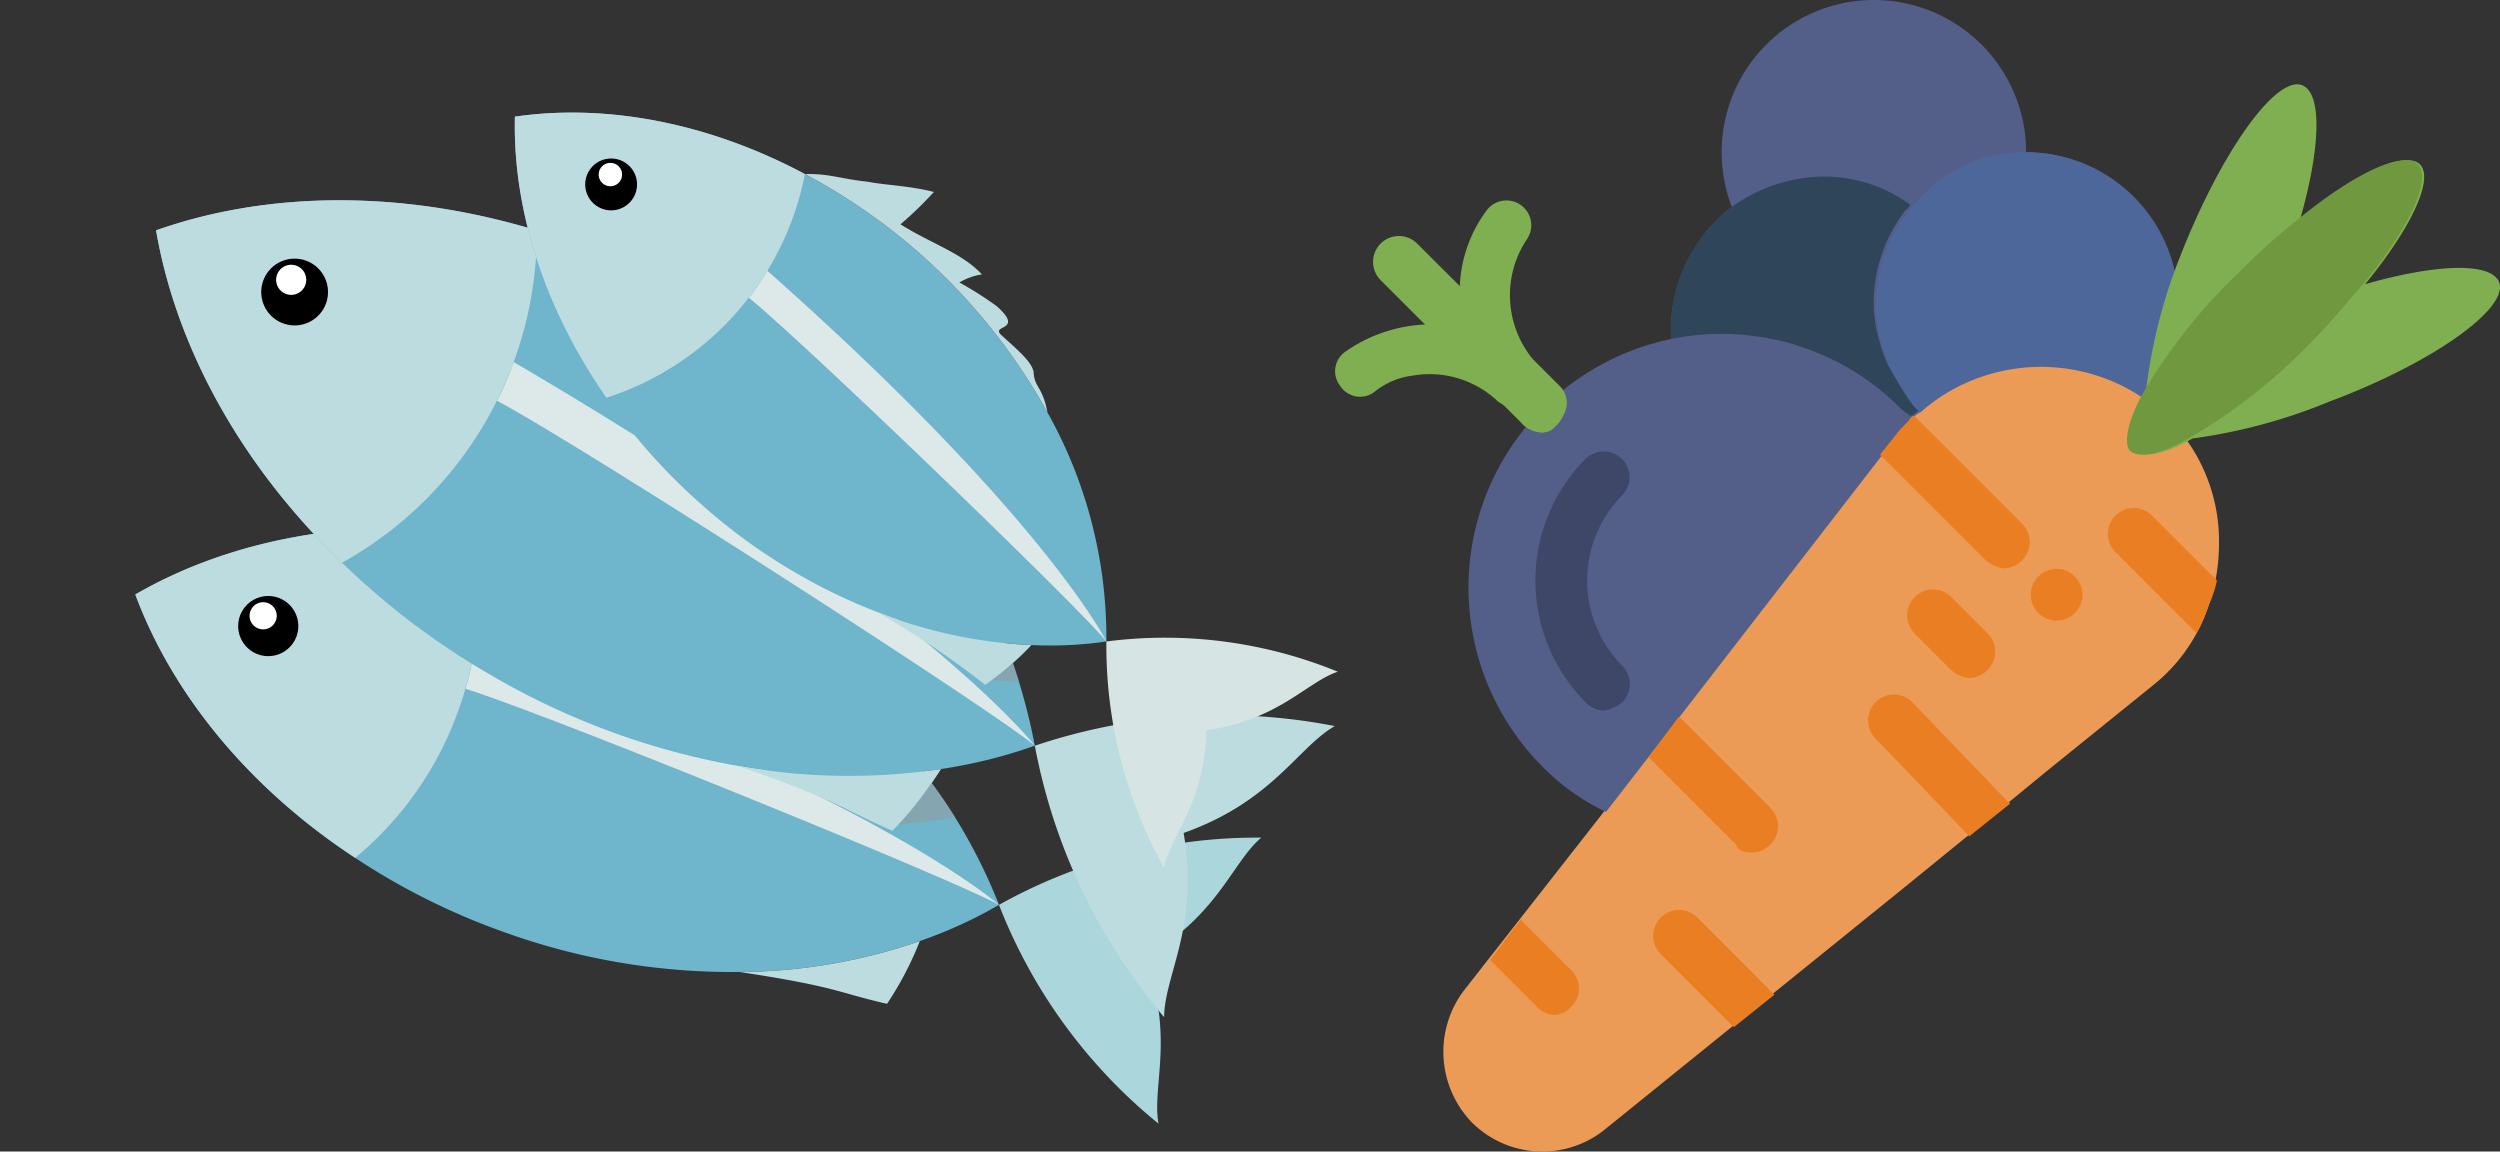 <svg xmlns="http://www.w3.org/2000/svg" xmlns:xlink="http://www.w3.org/1999/xlink" width="189.721" height="87.387" viewBox="0 0 189.721 87.387">
  <rect x="0" y="0" width="189.721" height="87.387" fill="#333333" stroke="none"/>
  <defs>
    <clipPath id="clip-path">
      <rect id="長方形_1140" data-name="長方形 1140" width="96.133" height="63.87" fill="none"/>
    </clipPath>
    <clipPath id="clip-path-3">
      <rect id="長方形_1137" data-name="長方形 1137" width="3.959" height="3.684" fill="none"/>
    </clipPath>
    <clipPath id="clip-path-4">
      <rect id="長方形_1138" data-name="長方形 1138" width="2.039" height="1.705" fill="none"/>
    </clipPath>
    <clipPath id="clip-path-5">
      <rect id="長方形_1141" data-name="長方形 1141" width="88.395" height="87.387" fill="none"/>
    </clipPath>
  </defs>
  <g id="グループ_1214" data-name="グループ 1214" transform="translate(-851.502 -2069)">
    <g id="グループ_1211" data-name="グループ 1211" transform="matrix(0.966, 0.259, -0.259, 0.966, 868.032, 2069)">
      <g id="グループ_1210" data-name="グループ 1210" clip-path="url(#clip-path)">
        <g id="グループ_1209" data-name="グループ 1209" transform="translate(0 0)">
          <g id="グループ_1208" data-name="グループ 1208" clip-path="url(#clip-path)">
            <path id="パス_4066" data-name="パス 4066" d="M13.455,37.218c-.161-.087-.3-.175-.467-.276,0,0,0-.015.014-.015a5.2,5.2,0,0,0,.452.292" transform="translate(1.302 3.702)" fill="#999"/>
            <path id="パス_4067" data-name="パス 4067" d="M59.408,43.172c-.275-.232-.553-.451-.845-.669v-.03c.292.233.553.466.845.7" transform="translate(5.87 4.258)" fill="#999"/>
            <path id="パス_4068" data-name="パス 4068" d="M13.455,37.218c-.161-.087-.3-.175-.467-.276,0,0,0-.015.014-.015a5.2,5.2,0,0,0,.452.292" transform="translate(1.302 3.702)" fill="#999"/>
            <path id="パス_4069" data-name="パス 4069" d="M74.521,47.934a34.628,34.628,0,0,1-5.092,4.208,42.468,42.468,0,0,1-12.572,5.8,51.013,51.013,0,0,1-18.241,1.7,51.686,51.686,0,0,1-12.2-2.5c-9.1-3-16.588-8.361-21.292-14.983,5.733-5.748,14-9.8,23.475-11.251a52.554,52.554,0,0,1,29.682,4A40.633,40.633,0,0,1,74.521,47.934" transform="translate(0.513 3.034)" fill="#6fb5cc"/>
            <path id="パス_4070" data-name="パス 4070" d="M79.946,48.219c3.738,5.289,3,9.259,4.241,11.925a40.167,40.167,0,0,1-15.99-12.9A40.159,40.159,0,0,1,86.1,37.16c-1.667,2.425-1.6,6.461-6.156,11.059" transform="translate(6.836 3.725)" fill="#abd6dc"/>
            <path id="パス_4071" data-name="パス 4071" d="M31.079,44.26a25.831,25.831,0,0,1-4.664,12.82c-9.1-3-16.588-8.361-21.293-14.982,5.733-5.748,14-9.8,23.475-11.252A25.814,25.814,0,0,1,31.079,44.26" transform="translate(0.513 3.092)" fill="#bddcdf"/>
            <path id="パス_4072" data-name="パス 4072" d="M17.022,41.2a2.281,2.281,0,1,1-2.085-2.461A2.282,2.282,0,0,1,17.022,41.2" transform="translate(1.25 3.882)"/>
            <path id="パス_4073" data-name="パス 4073" d="M15.139,40.387a1.03,1.03,0,1,1-.94-1.109,1.029,1.029,0,0,1,.94,1.109" transform="translate(1.311 3.937)" fill="#fff"/>
            <path id="パス_4074" data-name="パス 4074" d="M56.141,35.348a52.558,52.558,0,0,0-29.683-4c1.7-1.344,2.846-1.578,4.821-2.772,1.413-.679,3.261-1.985,5.214-2.774a33.528,33.528,0,0,1-.645,4.041c3.165-.253,5.854-1.236,8.383-.768a5.47,5.47,0,0,0-1.162,1.758,31.125,31.125,0,0,1,3.9-.3c3.316.3.444,1.651,1.835,1.79,1.643.179,3.643.239,4.271.959.844,1,1.318.475,3.062,2.063" transform="translate(2.652 2.587)" fill="#bddcdf"/>
            <path id="パス_4075" data-name="パス 4075" d="M63.544,55.395c-3.934.141-3.989-.268-11.4.558a42.5,42.5,0,0,0,12.571-5.8,24.939,24.939,0,0,1-1.172,5.246" transform="translate(5.227 5.027)" fill="#bddcdf"/>
            <path id="パス_4076" data-name="パス 4076" d="M72.159,47.074c-3.757-.959-36.921-5.1-43.342-5.353a20.764,20.764,0,0,0-.125-2.877c32.315,2.646,43.467,8.23,43.467,8.23" transform="translate(2.876 3.894)" fill="#dde8e8"/>
            <path id="パス_4077" data-name="パス 4077" d="M74.532,37.635a38.109,38.109,0,0,1-6.415,3.55,47.225,47.225,0,0,1-14.9,3.761,56.624,56.624,0,0,1-20.25-1.884,57.177,57.177,0,0,1-12.8-5.228C10.847,32.7,3.777,25.316,0,17.132c7.432-5.1,17.284-7.829,27.916-7.475a57.2,57.2,0,0,1,13.675,2.054,57.239,57.239,0,0,1,17.891,8.382,45.091,45.091,0,0,1,15.05,17.542" transform="translate(0 0.965)" fill="#6fb5cc"/>
            <path id="パス_4078" data-name="パス 4078" d="M80.363,39.222c3,6.535,1.38,10.714,2.188,13.88a44.618,44.618,0,0,1-14.809-17.35,44.619,44.619,0,0,1,21.6-7.336c-2.314,2.306-3.062,6.722-8.98,10.807" transform="translate(6.79 2.849)" fill="#bddcdf"/>
            <path id="パス_4079" data-name="パス 4079" d="M27.879,24.8a28.675,28.675,0,0,1-7.713,13.033C10.847,32.7,3.778,25.316,0,17.131c7.432-5.1,17.284-7.828,27.916-7.474A28.684,28.684,0,0,1,27.879,24.8" transform="translate(0 0.965)" fill="#bddcdf"/>
            <path id="パス_4080" data-name="パス 4080" d="M13.007,18.98a2.533,2.533,0,1,1-1.771-3.11,2.536,2.536,0,0,1,1.771,3.11" transform="translate(0.805 1.582)"/>
            <path id="パス_4081" data-name="パス 4081" d="M11.091,17.732a1.142,1.142,0,1,1-.8-1.4,1.141,1.141,0,0,1,.8,1.4" transform="translate(0.887 1.633)" fill="#fff"/>
            <path id="パス_4082" data-name="パス 4082" d="M56.939,20.454a57.233,57.233,0,0,0-17.892-8.382,57.181,57.181,0,0,0-13.674-2.054C27.507,8.9,28.8,8.879,31.2,7.982c1.68-.452,3.965-1.5,6.257-1.961A36.858,36.858,0,0,1,35.921,10.3c3.511.372,6.643-.149,9.306.877A6.064,6.064,0,0,0,43.6,12.857a34.848,34.848,0,0,1,4.321.47c3.555,1,.146,1.895,1.634,2.329,1.757.531,3.923,1.007,4.466,1.92.715,1.262,1.34.79,2.917,2.878" transform="translate(2.543 0.604)" fill="#bddcdf"/>
            <path id="パス_4083" data-name="パス 4083" d="M60.919,43.794c-4.322-.652-4.3-1.11-12.552-1.723a47.226,47.226,0,0,0,14.9-3.762,27.565,27.565,0,0,1-2.35,5.485" transform="translate(4.848 3.84)" fill="#bddcdf"/>
            <path id="パス_4084" data-name="パス 4084" d="M71.952,36.712C68.051,34.9,32.715,23.6,25.763,22a23.125,23.125,0,0,0,.45-3.165c34.717,9.5,45.739,17.876,45.739,17.876" transform="translate(2.582 1.888)" fill="#dde8e8"/>
            <path id="パス_4085" data-name="パス 4085" d="M75.535,29.539a29.47,29.47,0,0,1-5.42,1.736,36.586,36.586,0,0,1-11.913.617,43.927,43.927,0,0,1-15.136-4.487A44.473,44.473,0,0,1,34.108,21.5c-6.319-5.315-10.592-12-12.234-18.8C28.3-.069,36.215-.662,44.256,1.209A45.3,45.3,0,0,1,66.719,13.914a34.988,34.988,0,0,1,8.816,15.624" transform="translate(2.193 0.013)" fill="#6fb5cc"/>
            <path id="パス_4086" data-name="パス 4086" d="M79.732,31.638c1.3,5.429-.564,8.366-.424,10.9a34.6,34.6,0,0,1-8.662-15.442A34.611,34.611,0,0,1,88.2,24.765c-2.11,1.406-3.345,4.655-8.466,6.873" transform="translate(7.082 2.458)" fill="#d6e5e4"/>
            <path id="パス_4087" data-name="パス 4087" d="M41.946,12.735A22.271,22.271,0,0,1,34.108,21.5c-6.32-5.314-10.593-12-12.235-18.8C28.3-.069,36.214-.663,44.257,1.209a22.264,22.264,0,0,1-2.312,11.526" transform="translate(2.193 0.013)" fill="#bddcdf"/>
            <path id="パス_4088" data-name="パス 4088" d="M31.433,6.317a1.966,1.966,0,1,1-.88-2.635,1.969,1.969,0,0,1,.88,2.635" transform="translate(2.777 0.348)"/>
            <path id="パス_4089" data-name="パス 4089" d="M30.141,5.095a.887.887,0,1,1-.395-1.189.884.884,0,0,1,.395,1.189" transform="translate(2.853 0.382)" fill="#fff"/>
            <path id="パス_4090" data-name="パス 4090" d="M64.68,13.927A45.3,45.3,0,0,0,42.218,1.221C44.011.691,45,.871,46.959.549,48.309.459,50.2.007,52.019,0a28.5,28.5,0,0,1-1.81,3.025c2.614.813,5.079.889,6.952,2.072a4.666,4.666,0,0,0-1.491,1.034,26.659,26.659,0,0,1,3.216,1.009c2.56,1.3-.171,1.464.894,2.021,1.258.669,2.838,1.357,3.11,2.133.356,1.069.9.8,1.789,2.633" transform="translate(4.232 0)" fill="#bddcdf"/>
            <path id="パス_4091" data-name="パス 4091" d="M64.189,32.259a68.6,68.6,0,0,0-9.3-3.2,36.589,36.589,0,0,0,11.913-.617,21.392,21.392,0,0,1-2.617,3.822" transform="translate(5.502 2.851)" fill="#bddcdf"/>
            <path id="パス_4092" data-name="パス 4092" d="M73.65,28.727c-2.7-1.971-27.9-15.9-32.955-18.161a17.6,17.6,0,0,0,.821-2.344c25.005,12.467,32.135,20.5,32.135,20.5" transform="translate(4.079 0.824)" fill="#dde8e8"/>
            <g id="グループ_1204" data-name="グループ 1204" transform="translate(66.109 43.36)" opacity="0.53" style="mix-blend-mode: multiply;isolation: isolate">
              <g id="グループ_1203" data-name="グループ 1203">
                <g id="グループ_1202" data-name="グループ 1202" clip-path="url(#clip-path-3)">
                  <path id="パス_4093" data-name="パス 4093" d="M64.046,41.433a13.151,13.151,0,0,1-1.237.582c-.525.233-1.049.452-1.587.657a10.843,10.843,0,0,1-1.137.421,24.407,24.407,0,0,0,1.557-3.684c.845.64,1.647,1.325,2.4,2.023" transform="translate(-60.086 -39.41)" fill="#999"/>
                </g>
              </g>
            </g>
            <g id="グループ_1207" data-name="グループ 1207" transform="translate(70.083 32.932)" opacity="0.53" style="mix-blend-mode: multiply;isolation: isolate">
              <g id="グループ_1206" data-name="グループ 1206">
                <g id="グループ_1205" data-name="グループ 1205" clip-path="url(#clip-path-4)">
                  <path id="パス_4094" data-name="パス 4094" d="M65.738,31.2c-.232.073-.467.116-.713.175-.438.1-.874.189-1.327.262a13.767,13.767,0,0,0,1.209-1.7c.278.422.553.845.831,1.267" transform="translate(-63.698 -29.931)" fill="#999"/>
                </g>
              </g>
            </g>
          </g>
        </g>
      </g>
    </g>
    <g id="グループ_1213" data-name="グループ 1213" transform="translate(952.827 2069)">
      <g id="グループ_1212" data-name="グループ 1212" transform="translate(0 0)" clip-path="url(#clip-path-5)">
        <path id="パス_4095" data-name="パス 4095" d="M60.4,22.228A15.239,15.239,0,0,0,58.7,20.687a13.9,13.9,0,0,0-17.1.924,2.112,2.112,0,0,1-.617.461c-.308.463-.769.771-1.078,1.233l-22.336,28.8L6.947,65.668a7.717,7.717,0,0,0,.617,10.012,7.563,7.563,0,0,0,10.166.461l11.246-9.088,11.246-9.088,6.623-5.392,4.314-3.542,8.01-6.47A12.928,12.928,0,0,0,63.48,36.4a14.3,14.3,0,0,0,.771-4.468,13.229,13.229,0,0,0-3.851-9.7" transform="translate(2.818 9.505)" fill="#ec9b56"/>
        <path id="パス_4096" data-name="パス 4096" d="M48.964,11.553a11.553,11.553,0,1,0-23.106,0,11.77,11.77,0,0,0,.771,4.159,11.825,11.825,0,0,0-4.622,9.243v.771a19.446,19.446,0,0,0-9.7,5.237,19.245,19.245,0,0,0,0,27.265,16.906,16.906,0,0,0,4.775,3.388L39.259,32.965a8.914,8.914,0,0,1,1.078-1.232,2.128,2.128,0,0,1,.617-.463,13.487,13.487,0,0,1,17.1-.924,11.734,11.734,0,0,0,2.465-7.239A11.537,11.537,0,0,0,48.964,11.553" transform="translate(3.471 0)" fill="#535e89"/>
        <path id="パス_4098" data-name="パス 4098" d="M38.353,7.587a11.632,11.632,0,0,1,9.088,18.792,13.9,13.9,0,0,0-17.1.924c-.308.154-2.156-3.081-2.312-3.388a13.9,13.9,0,0,1-1.078-4.159,11.55,11.55,0,0,1,2.465-7.7c.154-.154.154-.309.308-.309a10.663,10.663,0,0,1,8.626-4.159" transform="translate(14.082 3.967)" fill="#4e679b"/>
        <path id="パス_4099" data-name="パス 4099" d="M34.138,26.362a19.165,19.165,0,0,0-17.407-5.237v-.771a11.6,11.6,0,0,1,4.622-9.243A12.072,12.072,0,0,1,28.284,8.8a11,11,0,0,1,6.624,2.156c-.154.154-.154.308-.308.308a11.553,11.553,0,0,0-2.465,7.7,12.778,12.778,0,0,0,1.078,4.16c.154.308,2,3.542,2.312,3.388a2.133,2.133,0,0,1-.617.461c-.154-.154-.461-.308-.771-.615" transform="translate(8.746 4.601)" fill="#2f455a"/>
        <path id="パス_4100" data-name="パス 4100" d="M67.63,19.214c-.617-1.541-4.775-1.387-10.168.154,3.543-4.312,5.238-8.01,4.16-9.088s-4.777.617-9.089,4.159c1.541-5.391,1.695-9.551.154-10.168-2-.769-6.161,5.085-9.242,12.94a40.506,40.506,0,0,0-2.619,10.32c-1.232,2.158-1.54,3.853-.924,4.468s2.312.309,4.468-.924A41.537,41.537,0,0,0,54.689,28.3c7.857-2.927,13.709-7.085,12.94-9.088" transform="translate(20.698 2.198)" fill="#80af52"/>
        <path id="パス_4101" data-name="パス 4101" d="M40.741,25.556a42.127,42.127,0,0,1,7.239-9.088,49.692,49.692,0,0,1,4.468-4c4.314-3.543,8.01-5.238,9.089-4.16s-.617,4.775-4.16,9.089c-1.232,1.386-2.464,2.927-4,4.466A42.444,42.444,0,0,1,44.131,29.1c-2.156,1.232-3.7,1.54-4.468.924-.463-.617-.154-2.31,1.078-4.468" transform="translate(20.628 4.173)" fill="#70993f"/>
        <path id="パス_4102" data-name="パス 4102" d="M35.239,28.927a1.961,1.961,0,1,0,2.773,0,1.952,1.952,0,0,0-2.773,0" transform="translate(18.12 14.821)" fill="#ea7e23"/>
        <path id="パス_4103" data-name="パス 4103" d="M36.546,32.29a1.885,1.885,0,0,0,1.387-.615,1.952,1.952,0,0,0,0-2.773l-8.165-8.165h-.154l-.154.155c-.308.461-.771.771-1.078,1.232l-1.232,1.541,8.01,8.01a2.768,2.768,0,0,0,1.386.615" transform="translate(14.194 10.841)" fill="#ea7e23"/>
        <path id="パス_4104" data-name="パス 4104" d="M31.842,29.939a1.961,1.961,0,0,0-2.773,2.773l2.773,2.773a2.3,2.3,0,0,0,1.386.615,1.885,1.885,0,0,0,1.387-.615,1.952,1.952,0,0,0,0-2.773Z" transform="translate(14.894 15.35)" fill="#ea7e23"/>
        <path id="パス_4105" data-name="パス 4105" d="M29.919,35.2a1.961,1.961,0,1,0-2.773,2.773l7.087,7.393,1.54-1.232L37.314,42.9a.152.152,0,0,0-.154-.155Z" transform="translate(13.889 18.099)" fill="#ea7e23"/>
        <path id="パス_4106" data-name="パス 4106" d="M46.785,30.823l-4.929-4.929a1.96,1.96,0,1,0-2.773,2.771l6.163,6.163a13.055,13.055,0,0,0,.924-2.156,8.724,8.724,0,0,0,.615-1.849" transform="translate(20.13 13.234)" fill="#ea7e23"/>
        <path id="パス_4107" data-name="パス 4107" d="M23.475,46.03a1.878,1.878,0,0,0,1.386-.617,1.952,1.952,0,0,0,0-2.773l-6.778-6.778-.154-.154-2.31,3.082,6.623,6.623c.154.463.617.617,1.233.617" transform="translate(8.165 18.668)" fill="#ea7e23"/>
        <path id="パス_4108" data-name="パス 4108" d="M19.2,45.922A1.961,1.961,0,0,0,16.424,48.7l5.546,5.546,1.541-1.233,1.54-1.232-.154-.154Z" transform="translate(8.284 23.705)" fill="#ea7e23"/>
        <path id="パス_4109" data-name="パス 4109" d="M12.5,53.066a1.877,1.877,0,0,0,1.384-.617,1.952,1.952,0,0,0,0-2.773l-3.7-3.7-.154-.155-2.31,3.082,3.542,3.542a1.908,1.908,0,0,0,1.235.617" transform="translate(4.04 23.956)" fill="#ea7e23"/>
        <path id="パス_4110" data-name="パス 4110" d="M15.177,42.162a1.884,1.884,0,0,1-1.386-.617,13.11,13.11,0,0,1,0-18.485,1.961,1.961,0,0,1,2.773,2.773,9.2,9.2,0,0,0,0,12.939,1.952,1.952,0,0,1,0,2.773,2.776,2.776,0,0,1-1.387.617" transform="translate(5.217 11.753)" fill="#3e4767"/>
        <path id="パス_4111" data-name="パス 4111" d="M15.619,24.362a2.138,2.138,0,0,1-1.541-.771l-.308-.308c-.154-.155-.463-.463-.617-.617L13,22.513a2.151,2.151,0,0,0-.615-.463,7.508,7.508,0,0,0-6.47-2,5.7,5.7,0,0,0-2.927,1.233,1.8,1.8,0,0,1-2.619-.463A1.8,1.8,0,0,1,.831,18.2,11.406,11.406,0,0,1,15,19.125c.308.154.461.461.771.615l.154.154c.308.309.463.617.771.771.154.154.154.308.308.463A1.977,1.977,0,0,1,16.7,23.9a1.2,1.2,0,0,1-1.078.463" transform="translate(0 8.45)" fill="#80af52"/>
        <path id="パス_4112" data-name="パス 4112" d="M14.788,27.6a1.742,1.742,0,0,1-1.232-.463c-.155-.154-.309-.154-.309-.308a17.585,17.585,0,0,1-1.693-1.695l-.309-.308-8.78-8.78A1.961,1.961,0,0,1,5.237,13.27L8.473,16.5a10.3,10.3,0,0,1,2-5.7,1.88,1.88,0,1,1,3.081,2.156,7.645,7.645,0,0,0,.461,9.088l2,2a1.773,1.773,0,0,1,0,2.619,1.443,1.443,0,0,1-1.232.924" transform="translate(0.986 5.215)" fill="#80af52"/>
      </g>
    </g>
  </g>
</svg>
